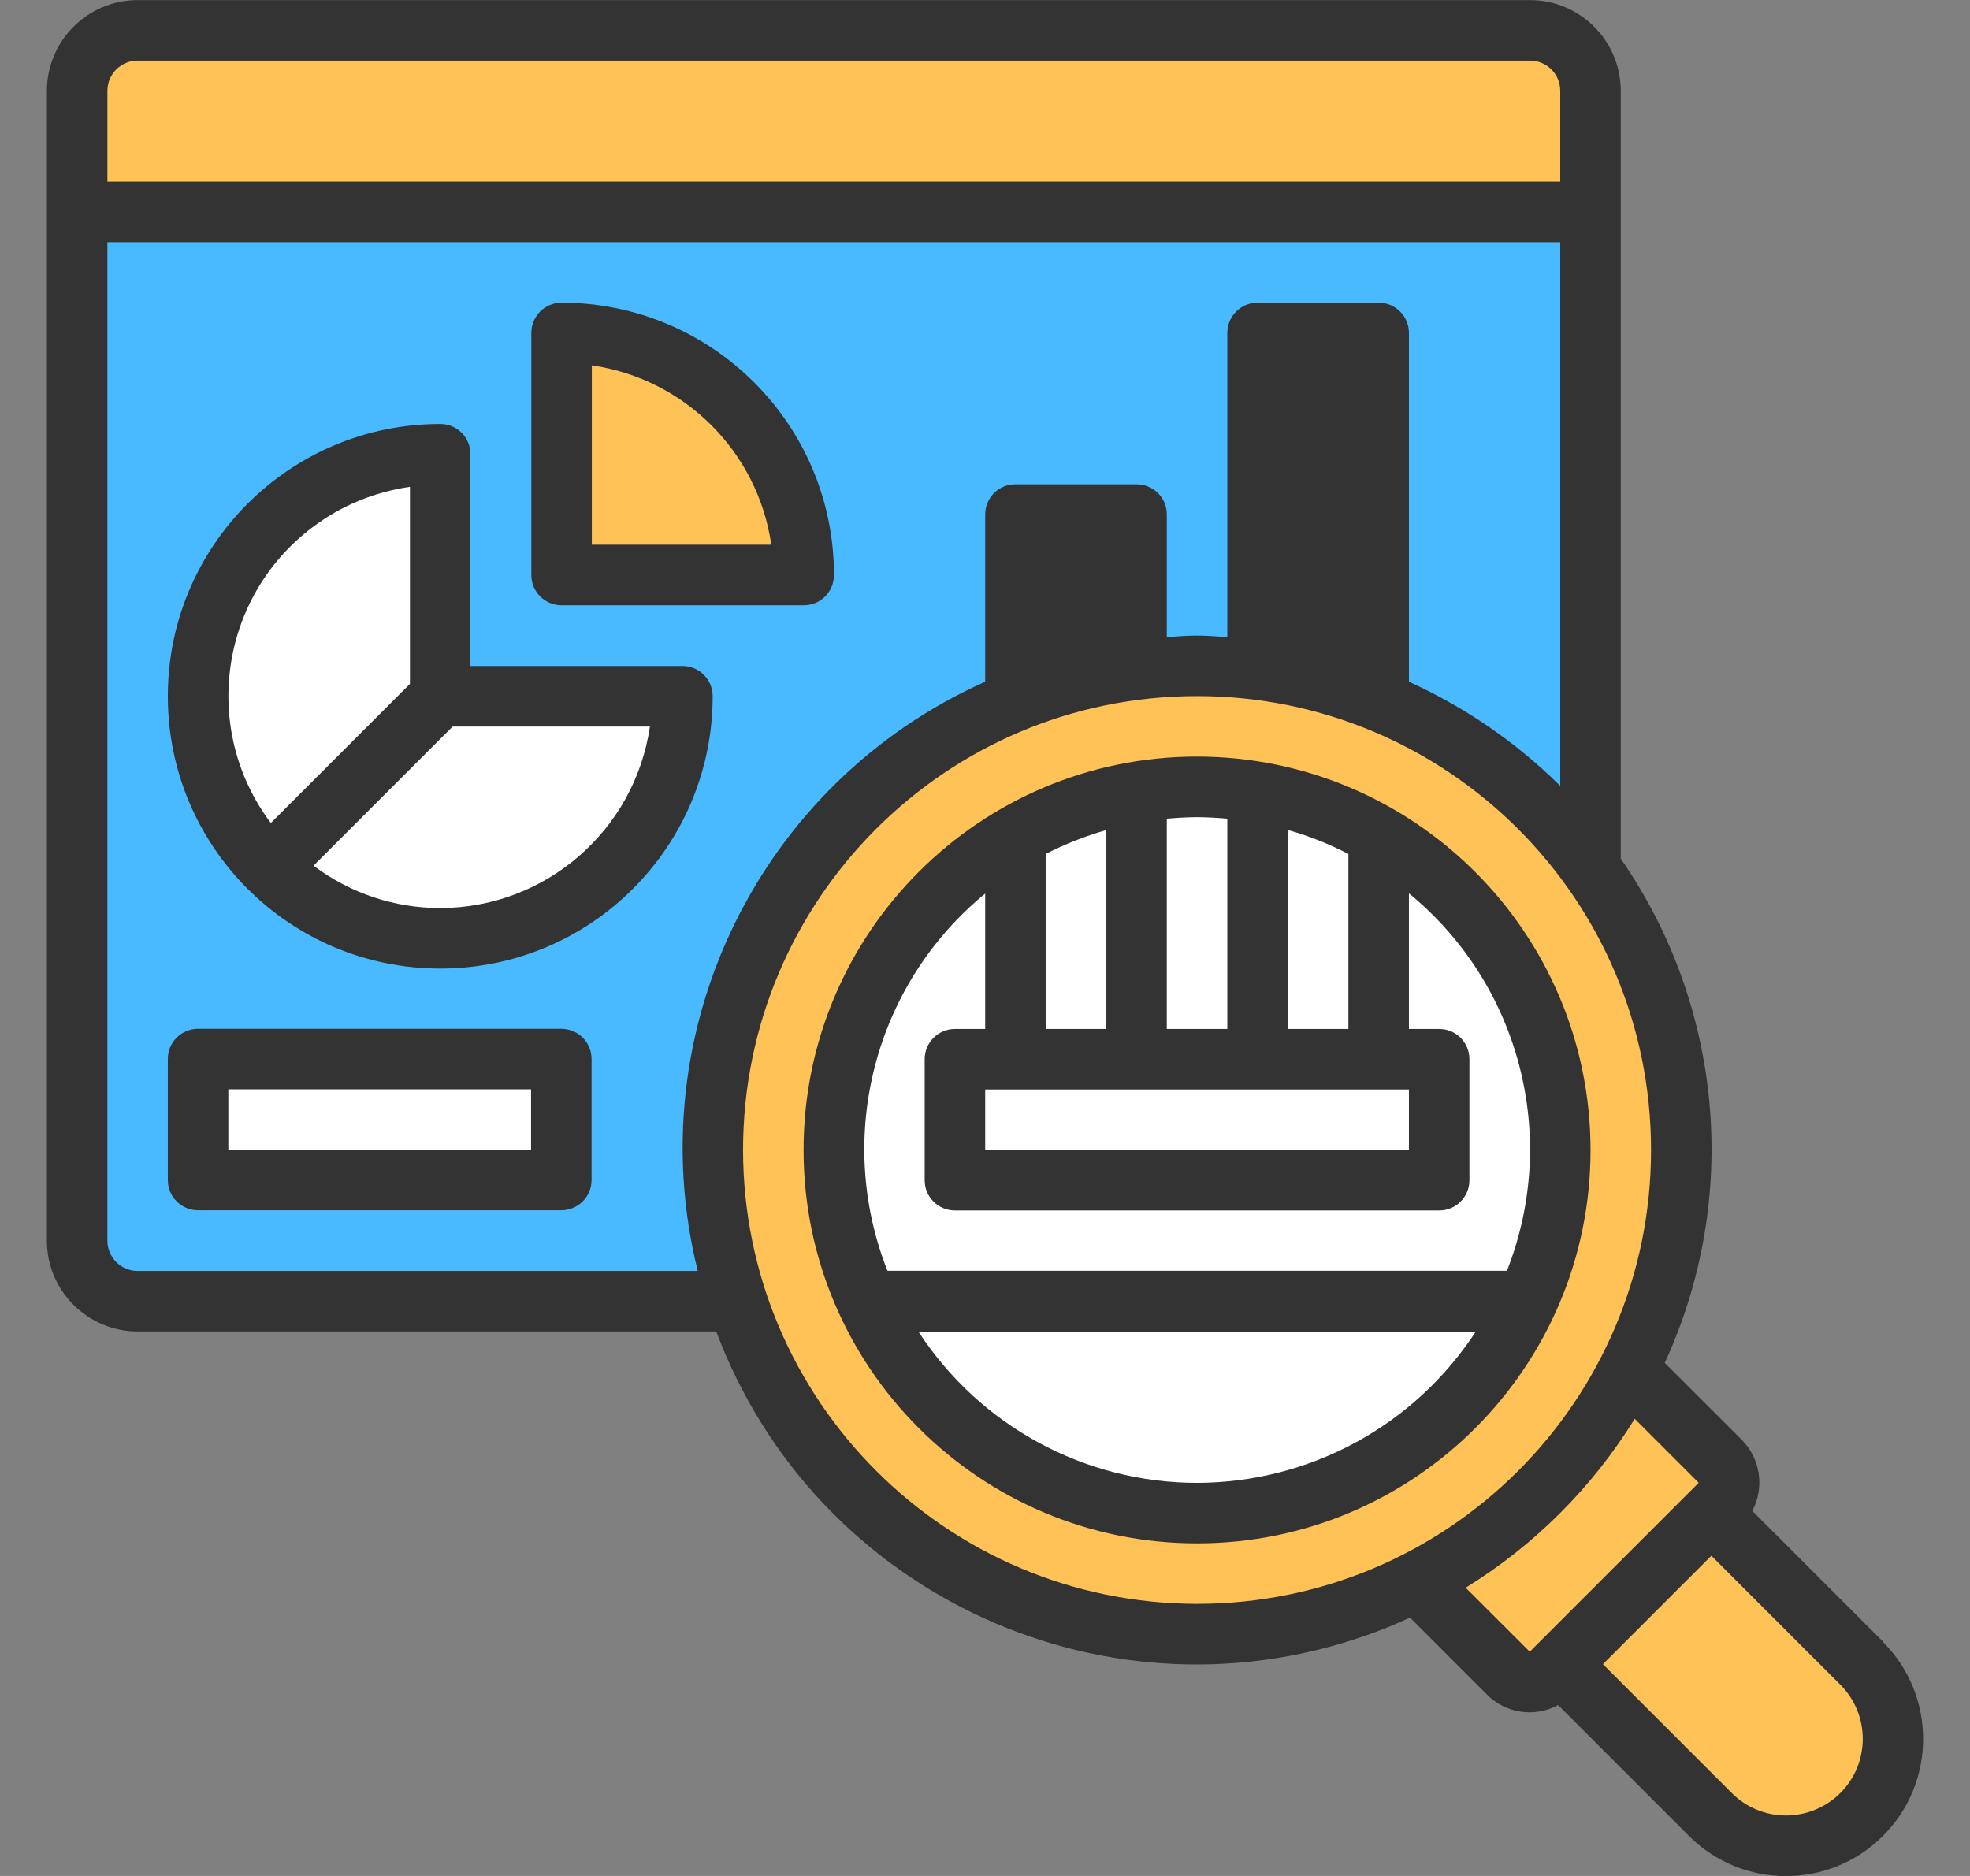 <svg width="21" height="20" viewBox="0 0 21 20" fill="none" xmlns="http://www.w3.org/2000/svg">
<rect x="0" y="0" width="21" height="20" fill="#808080" stroke="none"/>
<path d="M18.157 16.06L20.103 17.993C20.103 17.993 20.277 19.107 19.829 19.446C19.381 19.785 18.682 19.72 18.343 19.467C18.004 19.214 16.684 17.731 16.684 17.731L18.157 16.06Z" fill="#FFC257"/>
<path d="M17.382 14.802C17.415 14.802 18.452 15.872 18.452 15.872L16.203 18.002L15.145 16.703L17.384 14.802H17.382Z" fill="#FFC257"/>
<path d="M0.85 0.336H17.017V11.961C17.017 13.14 16.06 14.096 14.881 14.096H1.874C1.307 14.096 0.848 13.637 0.848 13.07V0.336H0.85Z" fill="#49BAFF"/>
<path d="M14.74 3.468H13.461V7.385H14.74V3.468Z" fill="#333333"/>
<path d="M12.029 5.566H10.75V7.251H12.029V5.566Z" fill="#333333"/>
<path d="M5.872 11.352H2.086V12.563H5.872V11.352Z" fill="white"/>
<path fill-rule="evenodd" clip-rule="evenodd" d="M4.607 4.876L4.737 7.323L7.228 7.432C7.228 7.432 7.01 10.272 4.454 10.096C4.454 10.096 2.553 9.813 2.205 7.868C1.854 5.923 3.472 4.723 4.607 4.876Z" fill="white"/>
<path d="M5.992 6.155H8.483C8.483 6.155 8.462 3.971 6.319 3.49L6.013 3.578L5.992 6.157V6.155Z" fill="#FFC257"/>
<path d="M0.969 2.114H16.829V0.427H0.997C0.997 0.427 1.013 2.158 0.969 2.114Z" fill="#FFC257"/>
<path d="M12.816 17.343C15.612 17.343 17.879 15.077 17.879 12.281C17.879 9.486 15.612 7.22 12.816 7.22C10.02 7.22 7.754 9.486 7.754 12.281C7.754 15.077 10.02 17.343 12.816 17.343Z" fill="#FFC257"/>
<path d="M12.818 16.293C15.034 16.293 16.831 14.496 16.831 12.28C16.831 10.064 15.034 8.268 12.818 8.268C10.601 8.268 8.805 10.064 8.805 12.28C8.805 14.496 10.601 16.293 12.818 16.293Z" fill="white"/>
<path d="M7.274 7.1H5.015V4.842C5.015 4.663 4.872 4.52 4.693 4.52C3.089 4.52 1.789 5.819 1.789 7.423C1.789 9.027 3.089 10.326 4.693 10.326C6.297 10.326 7.597 9.027 7.597 7.423C7.597 7.244 7.453 7.1 7.274 7.1ZM4.37 5.188V7.291L2.887 8.774C2.14 7.78 2.339 6.367 3.333 5.62C3.637 5.39 3.994 5.244 4.37 5.19V5.188ZM4.693 9.681C4.205 9.681 3.732 9.523 3.342 9.229L4.825 7.746H6.928C6.766 8.855 5.814 9.679 4.693 9.681Z" fill="#333333"/>
<path d="M5.987 6.453H8.568C8.747 6.453 8.89 6.309 8.89 6.13C8.89 4.526 7.591 3.229 5.987 3.227C5.808 3.227 5.664 3.37 5.664 3.549V6.13C5.664 6.309 5.808 6.453 5.987 6.453ZM6.309 3.895C7.3 4.039 8.078 4.816 8.222 5.807H6.309V3.895Z" fill="#333333"/>
<path d="M12.761 8.066C10.444 8.066 8.566 9.944 8.566 12.26C8.566 14.576 10.444 16.454 12.761 16.454C15.077 16.454 16.955 14.576 16.955 12.26C16.953 9.946 15.077 8.069 12.761 8.066ZM11.148 10.97V9.104C11.354 8.997 11.57 8.914 11.793 8.849V10.97H11.148ZM15.019 11.615V12.26H10.502V11.615H15.019ZM13.729 10.97V8.849C13.951 8.911 14.167 8.997 14.374 9.104V10.97H13.729ZM13.083 8.728V10.97H12.438V8.728C12.545 8.719 12.652 8.712 12.761 8.712C12.87 8.712 12.976 8.719 13.083 8.728ZM10.502 9.524V10.97H10.18C10.001 10.97 9.857 11.114 9.857 11.292V12.583C9.857 12.761 10.001 12.905 10.18 12.905H15.342C15.521 12.905 15.664 12.761 15.664 12.583V11.292C15.664 11.114 15.521 10.97 15.342 10.97H15.019V9.524C16.205 10.496 16.625 12.123 16.064 13.548H9.46C8.898 12.123 9.318 10.496 10.505 9.524H10.502ZM12.761 15.809C11.561 15.809 10.444 15.201 9.79 14.196H15.732C15.077 15.201 13.961 15.806 12.761 15.809Z" fill="#333333"/>
<path d="M20.074 17.503L18.679 16.108C18.811 15.859 18.767 15.553 18.568 15.351L17.746 14.53C18.551 12.782 18.373 10.737 17.277 9.154V0.969C17.277 0.435 16.843 0.001 16.309 0.001H1.468C0.934 0.001 0.5 0.435 0.5 0.969V13.228C0.5 13.761 0.934 14.195 1.468 14.195H7.635C8.694 17.02 11.841 18.454 14.666 17.398C14.789 17.352 14.912 17.301 15.03 17.245L15.852 18.067C16.052 18.268 16.36 18.313 16.609 18.178L18.004 19.573C18.575 20.144 19.501 20.144 20.072 19.573C20.643 19.002 20.643 18.076 20.072 17.505L20.074 17.503ZM1.468 0.646H16.309C16.488 0.646 16.632 0.79 16.632 0.969V1.937H1.145V0.969C1.145 0.79 1.289 0.646 1.468 0.646ZM1.468 13.55C1.289 13.55 1.145 13.406 1.145 13.228V2.582H16.632V8.379C16.165 7.915 15.617 7.539 15.019 7.268V3.55C15.019 3.371 14.875 3.227 14.696 3.227H13.405C13.227 3.227 13.083 3.371 13.083 3.55V6.792C12.976 6.785 12.869 6.776 12.76 6.776C12.651 6.776 12.544 6.785 12.438 6.792V5.485C12.438 5.306 12.294 5.163 12.115 5.163H10.824C10.646 5.163 10.502 5.306 10.502 5.485V7.268C8.095 8.344 6.802 10.99 7.438 13.55H1.468ZM14.373 7.017C14.162 6.952 13.946 6.903 13.728 6.864V3.87H14.373V7.017ZM11.792 6.866C11.574 6.903 11.358 6.954 11.147 7.019V5.808H11.792V6.866ZM7.921 12.26C7.921 9.588 10.086 7.421 12.76 7.421C15.434 7.421 17.6 9.586 17.6 12.26C17.6 14.933 15.434 17.099 12.76 17.099C10.089 17.096 7.923 14.931 7.921 12.26ZM15.624 16.927C16.358 16.474 16.975 15.857 17.426 15.126L18.108 15.808L16.307 17.609L15.624 16.927ZM19.039 19.355C18.821 19.355 18.614 19.269 18.461 19.116L17.087 17.742L18.243 16.586L19.617 17.96C19.937 18.28 19.937 18.798 19.617 19.116C19.464 19.269 19.255 19.355 19.039 19.355Z" fill="#333333"/>
<path d="M5.983 10.968H2.112C1.933 10.968 1.789 11.112 1.789 11.29V12.581C1.789 12.759 1.933 12.903 2.112 12.903H5.983C6.162 12.903 6.306 12.759 6.306 12.581V11.29C6.306 11.112 6.162 10.968 5.983 10.968ZM5.661 12.258H2.434V11.613H5.661V12.258Z" fill="#333333"/>
</svg>
